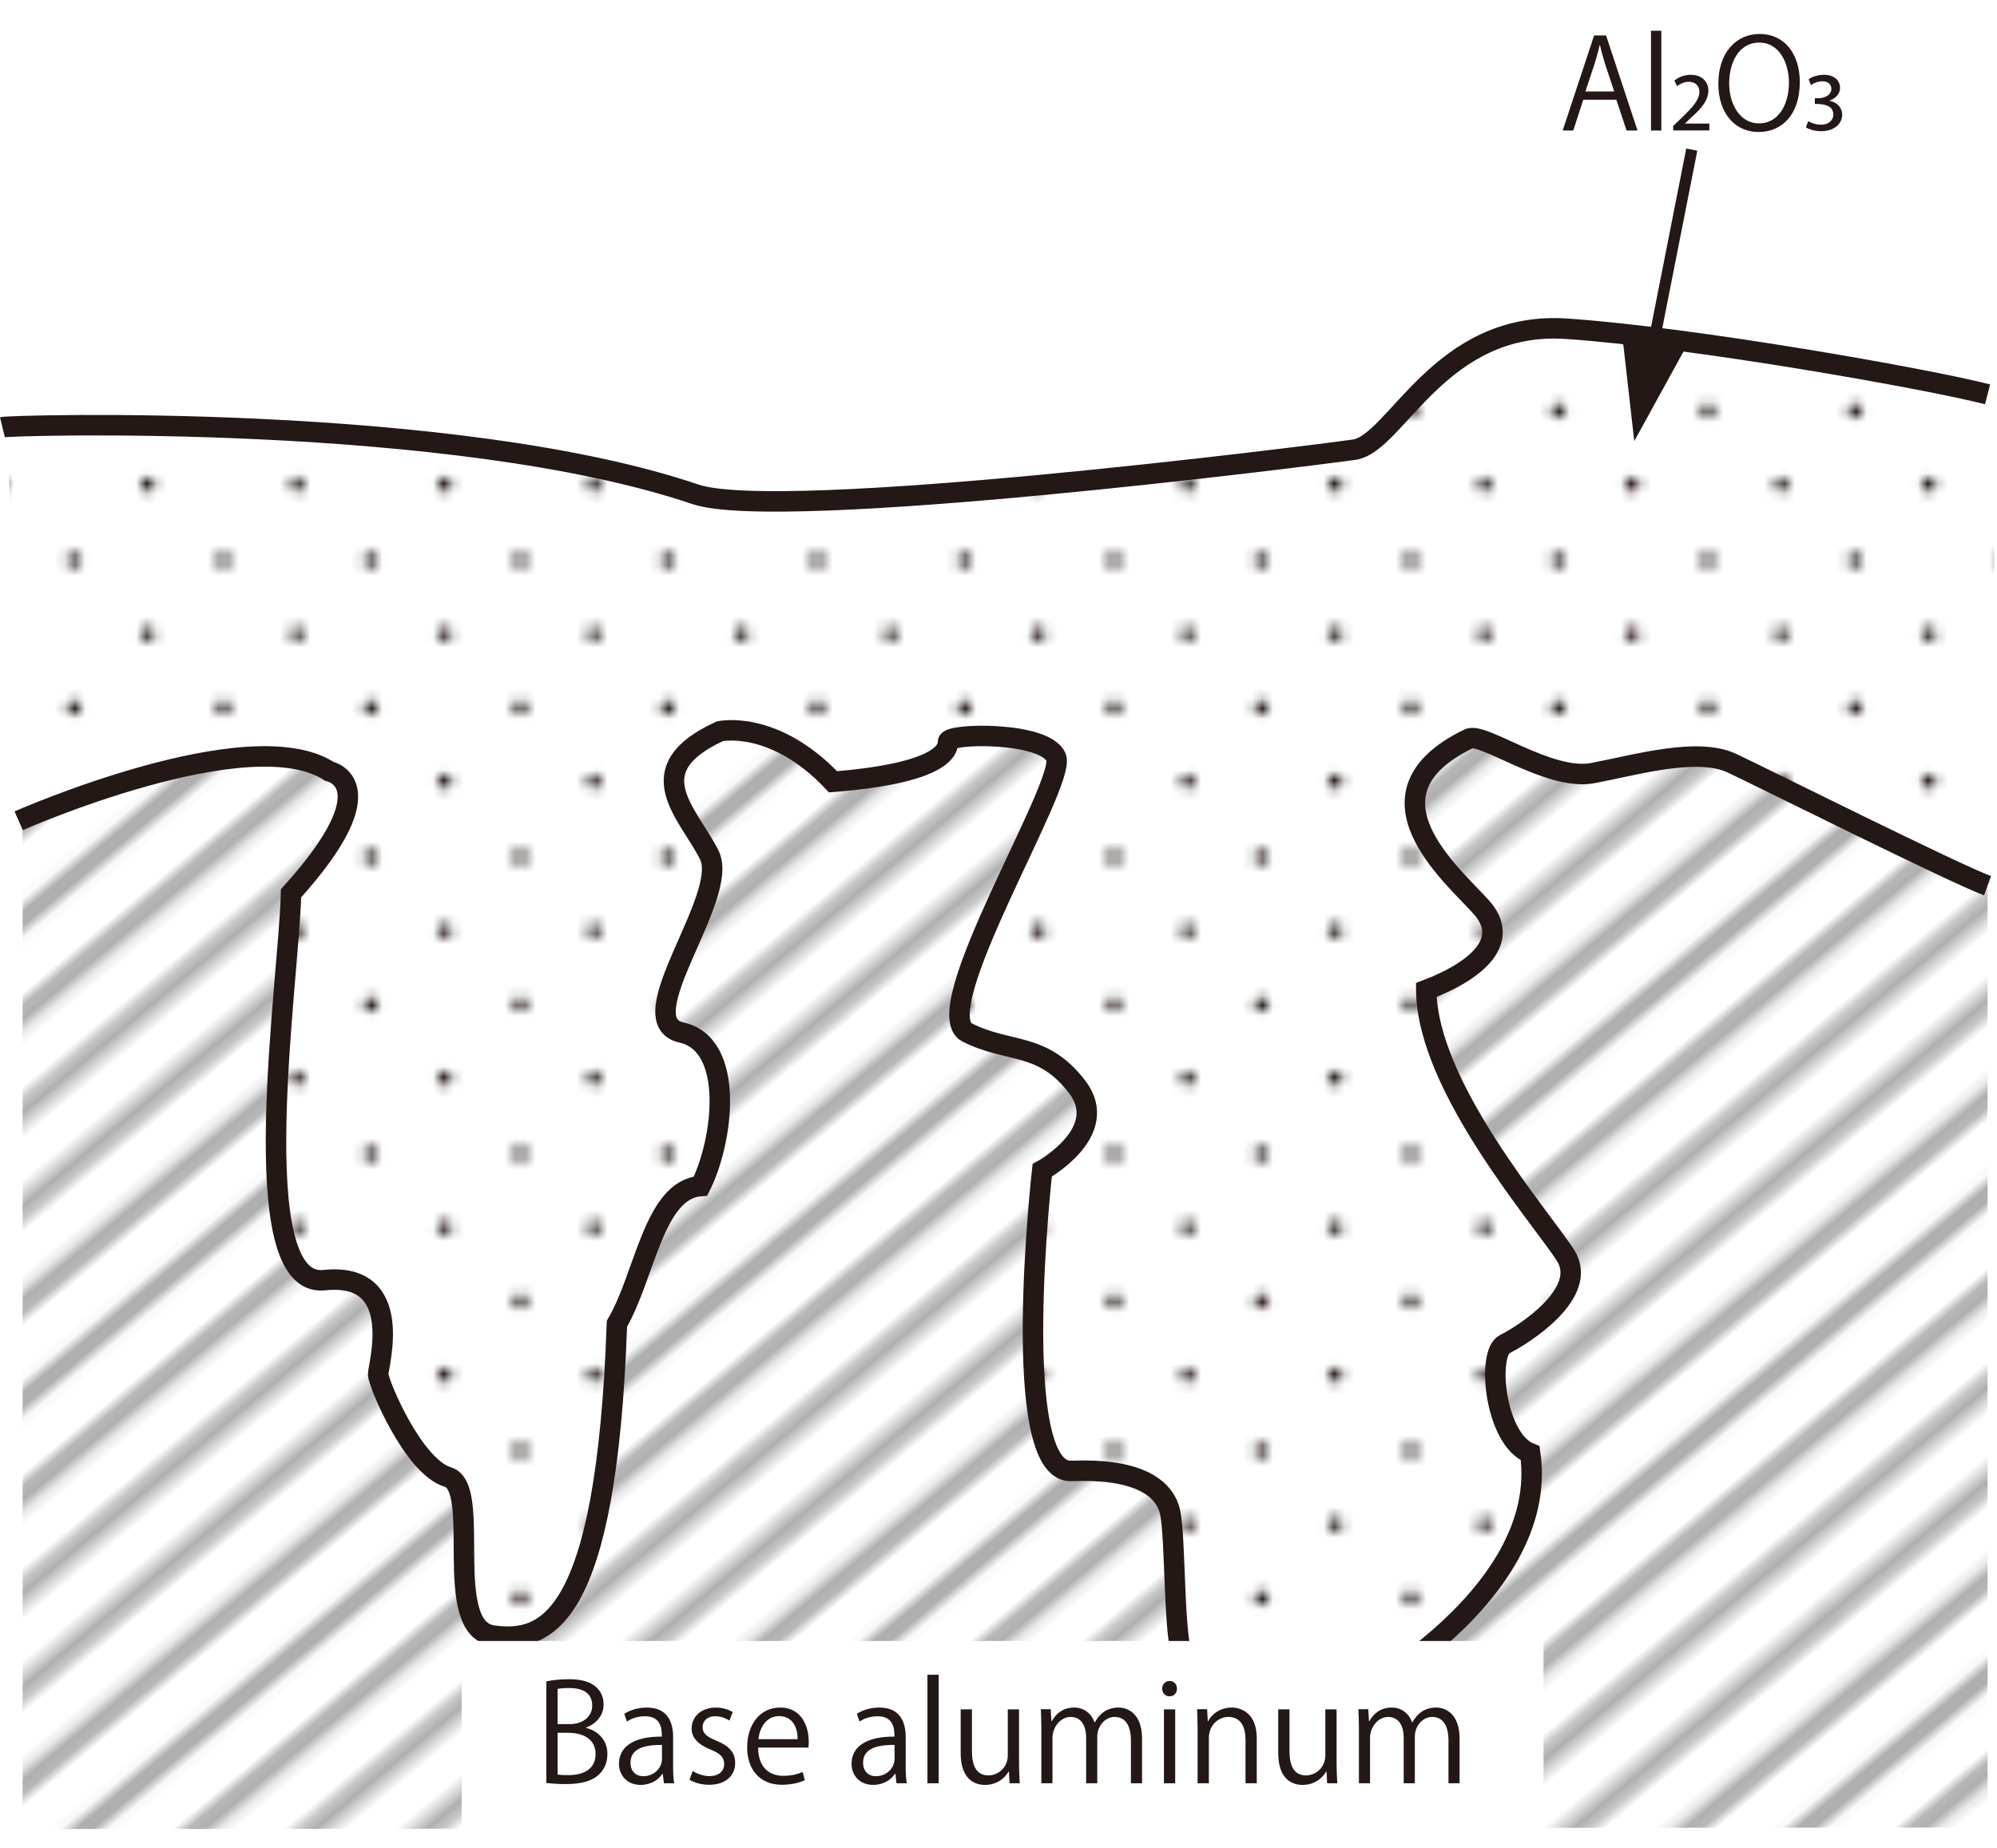 <?xml version="1.0" encoding="UTF-8"?>
<svg id="uuid-2faeee52-b8f7-4acd-9e28-23707d65e8dc" data-name="レイヤー 1" xmlns="http://www.w3.org/2000/svg" xmlns:xlink="http://www.w3.org/1999/xlink" viewBox="0 0 191.98 177.672">
  <defs>
    <pattern id="uuid-975f17ea-668b-465b-9b6b-86ee902d1795" data-name="10 lpi 30% 5" x="0" y="0" width="72" height="72" patternTransform="translate(-18880.387 -9107.62) rotate(140) scale(.984)" patternUnits="userSpaceOnUse" viewBox="0 0 72 72">
      <g>
        <rect width="72" height="72" style="fill: none;"/>
        <g>
          <line x1="71.75" y1="68.399" x2="144.25" y2="68.399" style="fill: none; stroke: #b0afaf; stroke-width: 2.16px;"/>
          <line x1="71.75" y1="54" x2="144.25" y2="54" style="fill: none; stroke: #b0afaf; stroke-width: 2.16px;"/>
          <line x1="71.75" y1="39.6" x2="144.25" y2="39.6" style="fill: none; stroke: #b0afaf; stroke-width: 2.16px;"/>
          <line x1="71.75" y1="25.2" x2="144.25" y2="25.2" style="fill: none; stroke: #b0afaf; stroke-width: 2.16px;"/>
          <line x1="71.75" y1="10.8" x2="144.25" y2="10.8" style="fill: none; stroke: #b0afaf; stroke-width: 2.16px;"/>
          <line x1="71.75" y1="61.2" x2="144.25" y2="61.2" style="fill: none; stroke: #b0afaf; stroke-width: 2.16px;"/>
          <line x1="71.75" y1="46.8" x2="144.25" y2="46.8" style="fill: none; stroke: #b0afaf; stroke-width: 2.16px;"/>
          <line x1="71.75" y1="32.399" x2="144.25" y2="32.399" style="fill: none; stroke: #b0afaf; stroke-width: 2.16px;"/>
          <line x1="71.75" y1="18" x2="144.25" y2="18" style="fill: none; stroke: #b0afaf; stroke-width: 2.16px;"/>
          <line x1="71.75" y1="3.6" x2="144.25" y2="3.6" style="fill: none; stroke: #b0afaf; stroke-width: 2.16px;"/>
        </g>
        <g>
          <line x1="-.25" y1="68.399" x2="72.25" y2="68.399" style="fill: none; stroke: #b0afaf; stroke-width: 2.16px;"/>
          <line x1="-.25" y1="54" x2="72.25" y2="54" style="fill: none; stroke: #b0afaf; stroke-width: 2.16px;"/>
          <line x1="-.25" y1="39.6" x2="72.25" y2="39.6" style="fill: none; stroke: #b0afaf; stroke-width: 2.16px;"/>
          <line x1="-.25" y1="25.2" x2="72.25" y2="25.2" style="fill: none; stroke: #b0afaf; stroke-width: 2.16px;"/>
          <line x1="-.25" y1="10.8" x2="72.25" y2="10.8" style="fill: none; stroke: #b0afaf; stroke-width: 2.16px;"/>
          <line x1="-.25" y1="61.2" x2="72.25" y2="61.2" style="fill: none; stroke: #b0afaf; stroke-width: 2.16px;"/>
          <line x1="-.25" y1="46.8" x2="72.25" y2="46.8" style="fill: none; stroke: #b0afaf; stroke-width: 2.16px;"/>
          <line x1="-.25" y1="32.399" x2="72.25" y2="32.399" style="fill: none; stroke: #b0afaf; stroke-width: 2.16px;"/>
          <line x1="-.25" y1="18" x2="72.25" y2="18" style="fill: none; stroke: #b0afaf; stroke-width: 2.16px;"/>
          <line x1="-.25" y1="3.6" x2="72.25" y2="3.6" style="fill: none; stroke: #b0afaf; stroke-width: 2.16px;"/>
        </g>
        <g>
          <line x1="-72.25" y1="68.399" x2=".25" y2="68.399" style="fill: none; stroke: #b0afaf; stroke-width: 2.16px;"/>
          <line x1="-72.25" y1="54" x2=".25" y2="54" style="fill: none; stroke: #b0afaf; stroke-width: 2.16px;"/>
          <line x1="-72.25" y1="39.6" x2=".25" y2="39.6" style="fill: none; stroke: #b0afaf; stroke-width: 2.16px;"/>
          <line x1="-72.25" y1="25.2" x2=".25" y2="25.2" style="fill: none; stroke: #b0afaf; stroke-width: 2.16px;"/>
          <line x1="-72.25" y1="10.8" x2=".25" y2="10.8" style="fill: none; stroke: #b0afaf; stroke-width: 2.16px;"/>
          <line x1="-72.25" y1="61.2" x2=".25" y2="61.2" style="fill: none; stroke: #b0afaf; stroke-width: 2.16px;"/>
          <line x1="-72.25" y1="46.8" x2=".25" y2="46.8" style="fill: none; stroke: #b0afaf; stroke-width: 2.16px;"/>
          <line x1="-72.25" y1="32.399" x2=".25" y2="32.399" style="fill: none; stroke: #b0afaf; stroke-width: 2.16px;"/>
          <line x1="-72.25" y1="18" x2=".25" y2="18" style="fill: none; stroke: #b0afaf; stroke-width: 2.16px;"/>
          <line x1="-72.25" y1="3.6" x2=".25" y2="3.6" style="fill: none; stroke: #b0afaf; stroke-width: 2.16px;"/>
        </g>
      </g>
    </pattern>
    <pattern id="uuid-8061c879-cb88-4082-9256-d1c10d24c2e1" data-name="10 dpi 10 %" x="0" y="0" width="28.8" height="28.8" patternTransform="translate(-463.624 -317.087) scale(.984)" patternUnits="userSpaceOnUse" viewBox="0 0 28.8 28.8">
      <g>
        <rect width="28.8" height="28.8" style="fill: none;"/>
        <g>
          <circle cx="28.8" cy="28.8" r=".72" style="fill: #231815;"/>
          <path d="M14.4,29.52c.398,0,.72-.323,.72-.72s-.322-.72-.72-.72-.72,.321-.72,.72,.322,.72,.72,.72Z" style="fill: #231815;"/>
          <path d="M28.8,15.12c.396,0,.72-.323,.72-.721s-.323-.72-.72-.72-.72,.321-.72,.72,.321,.721,.72,.721Z" style="fill: #231815;"/>
          <path d="M14.4,15.12c.398,0,.72-.323,.72-.721s-.322-.72-.72-.72-.72,.321-.72,.72,.322,.721,.72,.721Z" style="fill: #231815;"/>
          <path d="M7.2,22.319c.397,0,.72-.322,.72-.72s-.323-.72-.72-.72-.72,.321-.72,.72,.322,.72,.72,.72Z" style="fill: #231815;"/>
          <path d="M21.6,22.319c.398,0,.72-.322,.72-.72s-.322-.72-.72-.72-.72,.321-.72,.72,.321,.72,.72,.72Z" style="fill: #231815;"/>
          <path d="M7.2,7.919c.397,0,.72-.322,.72-.719,0-.399-.323-.721-.72-.721s-.72,.322-.72,.721c0,.396,.322,.719,.72,.719Z" style="fill: #231815;"/>
          <path d="M21.6,7.919c.398,0,.72-.322,.72-.719,0-.399-.322-.721-.72-.721s-.72,.322-.72,.721c0,.396,.321,.719,.72,.719Z" style="fill: #231815;"/>
        </g>
        <g>
          <circle cx="0" cy="28.8" r=".72" style="fill: #231815;"/>
          <path d="M0,15.12c.396,0,.72-.323,.72-.721s-.323-.72-.72-.72-.72,.321-.72,.72,.321,.721,.72,.721Z" style="fill: #231815;"/>
        </g>
        <g>
          <path d="M28.8,.72c.396,0,.72-.323,.72-.72,0-.398-.323-.72-.72-.72s-.72,.321-.72,.72c0,.397,.321,.72,.72,.72Z" style="fill: #231815;"/>
          <path d="M14.4,.72c.398,0,.72-.323,.72-.72,0-.398-.322-.72-.72-.72s-.72,.321-.72,.72c0,.397,.322,.72,.72,.72Z" style="fill: #231815;"/>
        </g>
        <path d="M0,.72C.396,.72,.72,.397,.72,0,.72-.398,.396-.72,0-.72S-.72-.398-.72,0C-.72,.397-.398,.72,0,.72Z" style="fill: #231815;"/>
      </g>
    </pattern>
  </defs>
  <path d="M182.893,82.862c-.009-.485-.307-.925-.763-1.09-3.108-1.127-12.594-6.954-15.611-8.377-3.33-1.571-9.111,.126-13.383,.942s-10.744-4.113-12.001-3.267c-10.807,5.278-1.571,13.006,1.257,16.148s-.188,6.032-5.278,7.98c.063,9.299,11.058,21.865,13.383,25.509,2.325,3.644-4.084,7.665-5.843,8.545s-.942,9.173,2.45,10.493c2.011,13.949-18.158,24.755-21.237,25.447s-11.058-4.838-12.064-5.843-.754-11.435-1.319-13.949-3.393-4.21-9.488-3.958-2.806-28.902-2.806-28.902c0,0,6.702-3.686,3.351-8.042s-6.534-3.183-10.556-5.215c-4.021-2.032,9.55-23.938,8.545-26.452s-10.388-2.346-10.388-1.508-.67,3.016-11.058,3.854c-5.697-6.032-10.885-4.859-10.885-4.859-8.037,3.686-3.022,7.875-1.011,11.896s-7.875,15.917-2.681,17.069c5.194,1.152,4.021,10.409,1.843,14.766-4.524,.335-5.362,8.713-8.042,13.236-1.005,28.819-6.87,30.662-11.896,29.991s-1.005-14.242-4.356-15.247c-3.351-1.005-6.702-9.048-6.702-9.885s2.681-9.885-5.194-9.048-3.351-28.986-3.183-37.196c9.55-10.556,3.686-11.728,3.686-11.728-7.707-5.026-29.489,4.691-29.489,4.691" style="fill: none;"/>
  <path d="M191.074,85.165c-.009-.485-8.488-3.228-8.944-3.394-3.108-1.127-12.594-6.954-15.611-8.377-3.33-1.571-9.111,.126-13.383,.942s-10.744-4.113-12.001-3.267c-10.807,5.278-1.571,13.006,1.257,16.148s-.188,6.032-5.278,7.98c.063,9.299,11.058,21.865,13.383,25.509,2.325,3.644-4.084,7.665-5.843,8.545s-.942,9.173,2.45,10.493c2.011,13.949-18.158,24.755-21.237,25.447s-11.058-4.838-12.064-5.843-.754-11.435-1.319-13.949-3.393-4.21-9.488-3.958-2.806-28.902-2.806-28.902c0,0,6.702-3.686,3.351-8.042s-6.534-3.183-10.556-5.215c-4.021-2.032,9.55-23.938,8.545-26.452s-10.388-2.346-10.388-1.508-.67,3.016-11.058,3.854c-5.697-6.032-10.885-4.859-10.885-4.859-8.037,3.686-3.022,7.875-1.011,11.896s-7.875,15.917-2.681,17.069c5.194,1.152,4.021,10.409,1.843,14.766-4.524,.335-5.362,8.713-8.042,13.236-1.005,28.819-6.87,30.662-11.896,29.991s-1.005-14.242-4.356-15.247c-3.351-1.005-6.702-9.048-6.702-9.885s2.681-9.885-5.194-9.048-3.351-28.986-3.183-37.196c9.55-10.556,3.686-11.728,3.686-11.728-7.707-5.026-29.489,4.691-29.489,4.691v97.011l188.9-.146V85.165Z" style="fill: url(#uuid-975f17ea-668b-465b-9b6b-86ee902d1795);"/>
  <g>
    <path d="M191.149,60.865l.079,.01v23.999c-3.101-1.122-21.685-10.05-24.707-11.478-3.327-1.565-9.105,.128-13.377,.945s-10.749-4.115-11.999-3.268c-10.808,5.276-1.575,13.003,1.25,16.143,2.835,3.14-.187,6.034-5.276,7.983,.059,9.302,11.064,21.863,13.387,25.505,2.323,3.652-4.085,7.668-5.847,8.554-1.762,.876-.945,9.164,2.451,10.493,2.008,13.948-18.161,24.747-21.233,25.446-3.081,.689-11.064-4.843-12.068-5.847s-.758-11.438-1.319-13.948-3.396-4.213-9.489-3.957c-6.093,.246-2.805-28.901-2.805-28.901,0,0,6.703-3.691,3.347-8.042-3.347-4.361-6.526-3.189-10.552-5.217-4.016-2.038,9.548-23.94,8.544-26.45-1.004-2.52-10.385-2.353-10.385-1.516,0,.847-.669,3.022-11.064,3.859-5.69-6.034-10.877-4.863-10.877-4.863-8.042,3.691-3.022,7.875-1.014,11.901,2.008,4.016-7.875,15.917-2.677,17.069,5.188,1.152,4.016,10.405,1.841,14.765-4.528,.335-5.365,8.712-8.042,13.24-1.004,28.812-6.871,30.653-11.901,29.983-5.02-.669-1.004-14.234-4.351-15.248-3.357-1.004-6.703-9.046-6.703-9.883s2.677-9.883-5.197-9.046c-7.875,.837-3.347-28.989-3.179-37.199,9.548-10.552,3.681-11.724,3.681-11.724-7.707-5.03-29.481,4.686-29.481,4.686L.666,40.833c.502-.295,15.622-.66,32.69,.748,.02,.01,.039,.01,.059,.01,.984,.089,1.988,.177,2.992,.266,1.339,.128,2.687,.266,4.026,.423,.335,.03,.669,.069,1.004,.108,5.05,.591,10.09,1.349,14.824,2.333,.62,.128,1.24,.266,1.851,.404,3.101,.699,6.044,1.486,8.731,2.402,.285,.098,.62,.177,1.004,.256,.187,.03,.384,.069,.6,.098,.069,.01,.138,.02,.217,.03,.354,.049,.738,.098,1.162,.128,.207,.02,.433,.039,.66,.049,7.717,.532,23.516-.778,36.963-2.185,.01-.01,.02-.01,.03,0,11.369-1.181,21.046-2.422,22.709-2.658,.236-.03,.482-.108,.719-.226,.01-.01,.01,0,.01,0,.364-.157,.738-.404,1.122-.728h.01c.246-.197,.512-.433,.778-.699,0-.01,.01,0,.01,0,.266-.256,.541-.541,.817-.837,.138-.157,.285-.305,.433-.463,.295-.315,.6-.64,.906-.984,.315-.335,.64-.689,.975-1.043,3.209-3.376,7.589-7.137,14.657-6.654,2.294,.157,4.961,.443,7.816,.817,1.427,.187,2.904,.394,4.4,.62,11.163,1.664,23.713,4.203,28.281,5.335-.128,2.412,.63,12.491,.108,12.491,.856,.876,.482,6.428-.079,9.991Z" style="fill: url(#uuid-8061c879-cb88-4082-9256-d1c10d24c2e1);"/>
    <path d="M56.263,44.722c.62,.128,1.24,.266,1.851,.404-.61-.138-1.23-.276-1.851-.404Z" style="fill: url(#uuid-8061c879-cb88-4082-9256-d1c10d24c2e1);"/>
  </g>
  <path d="M.232,41.078c.862-.209,43.327-1.439,66.616,6.451,8.169,2.767,59.313-3.719,63.334-4.289s8.21-12.466,20.441-11.628c12.231,.838,34.587,4.797,40.451,6.305" style="fill: none; stroke: #231815; stroke-miterlimit: 10; stroke-width: 1.969px;"/>
  <path d="M191.074,85.165c-3.108-1.127-21.537-10.347-24.555-11.771-3.33-1.571-9.111,.126-13.383,.942s-10.744-4.113-12.001-3.267c-10.807,5.278-1.571,13.006,1.257,16.148s-.188,6.032-5.278,7.98c.063,9.299,11.058,21.865,13.383,25.509,2.325,3.644-4.084,7.665-5.843,8.545s-.942,9.173,2.45,10.493c2.011,13.949-18.158,24.755-21.237,25.447s-11.058-4.838-12.064-5.843-.754-11.435-1.319-13.949-3.393-4.21-9.488-3.958-2.806-28.902-2.806-28.902c0,0,6.702-3.686,3.351-8.042s-6.534-3.183-10.556-5.215c-4.021-2.032,9.55-23.938,8.545-26.452s-10.388-2.346-10.388-1.508-.67,3.016-11.058,3.854c-5.697-6.032-10.885-4.859-10.885-4.859-8.037,3.686-3.022,7.875-1.011,11.896s-7.875,15.917-2.681,17.069c5.194,1.152,4.021,10.409,1.843,14.766-4.524,.335-5.362,8.713-8.042,13.236-1.005,28.819-6.87,30.662-11.896,29.991s-1.005-14.242-4.356-15.247c-3.351-1.005-6.702-9.048-6.702-9.885s2.681-9.885-5.194-9.048-3.351-28.986-3.183-37.196c9.55-10.556,3.686-11.728,3.686-11.728-7.707-5.026-29.868,4.752-29.868,4.752" style="fill: none; stroke: #231815; stroke-miterlimit: 10; stroke-width: 1.969px;"/>
  <g>
    <polygon points="157.109 42.414 162.311 32.949 155.892 31.682 157.109 42.414" style="fill: #231815;"/>
    <line x1="158.652" y1="34.592" x2="162.639" y2="14.385" style="fill: none; stroke: #231815; stroke-miterlimit: 10; stroke-width: 1.084px;"/>
  </g>
  <g>
    <path d="M157.423,12.55h-1.056l-.983-2.962h-3.178l-.96,2.962h-1.02l3.022-9.139h1.151l3.022,9.139Zm-2.242-3.754l-.9-2.71c-.191-.624-.348-1.199-.467-1.739h-.036c-.12,.552-.288,1.127-.456,1.703l-.911,2.747h2.771Z" style="fill: #231815;"/>
    <path d="M159.711,12.55h-.995V2.955h.995V12.55Z" style="fill: #231815;"/>
    <path d="M160.85,12.542v-.432l.815-.779c1.068-1.032,1.703-1.739,1.703-2.483,0-.552-.323-.983-1.043-.983-.468,0-.863,.24-1.104,.42l-.252-.54c.336-.288,.912-.552,1.56-.552,1.223,0,1.703,.804,1.703,1.5,0,1.02-.768,1.835-1.787,2.734l-.444,.432v.024h2.327v.66h-3.479Z" style="fill: #231815;"/>
    <path d="M173.022,7.896c0,3.214-1.799,4.797-3.958,4.797-2.267,0-3.873-1.787-3.873-4.642,0-2.974,1.69-4.785,3.981-4.785,2.339,0,3.85,1.871,3.85,4.629Zm-6.788,.132c0,1.943,1.008,3.838,2.866,3.838,1.883,0,2.879-1.835,2.879-3.922,0-1.835-.899-3.85-2.854-3.85-2.015,0-2.891,1.991-2.891,3.934Z" style="fill: #231815;"/>
    <path d="M174.806,9.448c.492,0,1.248-.24,1.248-.911,0-.372-.265-.72-.864-.72-.479,0-.887,.216-1.103,.36l-.217-.564c.3-.204,.84-.42,1.451-.42,1.104,0,1.571,.612,1.571,1.26,0,.54-.384,.995-1.007,1.223v.024c.695,.108,1.211,.636,1.211,1.331,0,.828-.707,1.583-2.039,1.583-.6,0-1.151-.18-1.451-.372l.229-.6c.203,.144,.707,.348,1.211,.348,.84,0,1.199-.504,1.199-.972,0-1.02-1.211-1.02-1.775-1.02v-.552h.336Z" style="fill: #231815;"/>
  </g>
  <g>
    <rect x="86.443" y="115.732" width="19.879" height="104" transform="translate(-71.349 264.115) rotate(-90)" style="fill: #fff;"/>
    <g>
      <path d="M56.344,166.15c.939,.222,2.048,1.005,2.048,2.505,0,.888-.339,1.514-.796,1.957-.666,.652-1.735,.939-3.236,.939-.822,0-1.435-.065-1.839-.104v-9.771c.548-.117,1.331-.209,2.14-.209,1.227,0,2.035,.235,2.622,.73,.47,.405,.744,.979,.744,1.723,0,.979-.665,1.826-1.683,2.191v.039Zm-1.579-.365c1.317,0,2.166-.757,2.166-1.774v-.013c0-1.174-.861-1.683-2.218-1.683-.574,0-.913,.039-1.109,.091v3.379h1.161Zm-1.161,4.841c.248,.052,.6,.064,1.057,.064,1.37,0,2.596-.534,2.596-2.035,0-1.487-1.292-2.035-2.609-2.035h-1.043v4.006Z" style="fill: #231815;"/>
      <path d="M64.71,169.777c0,.587,.013,1.2,.104,1.696h-.991l-.104-.913h-.039c-.365,.561-1.096,1.069-2.101,1.069-1.357,0-2.074-.991-2.074-2.021,0-1.709,1.487-2.636,4.123-2.623,0-.6,0-1.957-1.618-1.957-.613,0-1.252,.17-1.735,.509l-.261-.743c.574-.378,1.37-.601,2.166-.601,2.009,0,2.531,1.423,2.531,2.831v2.753Zm-1.07-1.996c-1.344,0-3.027,.196-3.027,1.696,0,.913,.574,1.317,1.226,1.317,1.057,0,1.801-.809,1.801-1.67v-1.344Z" style="fill: #231815;"/>
      <path d="M70.127,165.446c-.261-.17-.744-.418-1.383-.418-.783,0-1.2,.483-1.2,1.058,0,.612,.404,.899,1.317,1.291,1.148,.47,1.813,1.07,1.813,2.14,0,1.266-.965,2.101-2.518,2.101-.705,0-1.383-.195-1.866-.482l.3-.835c.378,.222,.992,.482,1.605,.482,.952,0,1.422-.509,1.422-1.148,0-.665-.378-1.03-1.317-1.408-1.201-.483-1.813-1.148-1.813-2.01,0-1.108,.887-2.022,2.322-2.022,.678,0,1.252,.196,1.63,.431l-.313,.822Z" style="fill: #231815;"/>
      <path d="M77.37,171.173c-.404,.195-1.148,.443-2.231,.443-2.074,0-3.313-1.461-3.313-3.588,0-2.23,1.252-3.836,3.17-3.836,2.191,0,2.752,2.01,2.752,3.249,0,.248-.013,.431-.026,.6h-4.84c.013,1.971,1.135,2.714,2.414,2.714,.887,0,1.422-.183,1.866-.365l.208,.783Zm-.691-3.94c.013-.965-.391-2.218-1.787-2.218-1.305,0-1.879,1.239-1.983,2.218h3.77Z" style="fill: #231815;"/>
      <path d="M87.068,169.777c0,.587,.013,1.2,.104,1.696h-.991l-.104-.913h-.039c-.365,.561-1.096,1.069-2.101,1.069-1.357,0-2.074-.991-2.074-2.021,0-1.709,1.487-2.636,4.123-2.623,0-.6,0-1.957-1.618-1.957-.613,0-1.252,.17-1.735,.509l-.261-.743c.574-.378,1.37-.601,2.166-.601,2.009,0,2.531,1.423,2.531,2.831v2.753Zm-1.07-1.996c-1.344,0-3.027,.196-3.027,1.696,0,.913,.574,1.317,1.226,1.317,1.057,0,1.801-.809,1.801-1.67v-1.344Z" style="fill: #231815;"/>
      <path d="M90.241,171.473h-1.083v-10.437h1.083v10.437Z" style="fill: #231815;"/>
      <path d="M97.965,169.582c0,.73,.039,1.344,.065,1.892h-.979l-.053-1.122h-.039c-.326,.562-1.057,1.278-2.27,1.278-1.07,0-2.335-.613-2.335-3.065v-4.201h1.083v4.005c0,1.384,.404,2.349,1.592,2.349,.848,0,1.853-.679,1.853-1.931v-4.423h1.083v5.219Z" style="fill: #231815;"/>
      <path d="M109.789,171.473h-1.069v-4.109c0-1.383-.496-2.271-1.565-2.271-.875,0-1.67,.822-1.67,1.905v4.475h-1.07v-4.384c0-1.135-.482-1.996-1.487-1.996-.926,0-1.748,.913-1.748,2.022v4.357h-1.07v-5.284c0-.73-.025-1.252-.052-1.839h.952l.065,1.147h.039c.392-.691,1.044-1.305,2.166-1.305,.926,0,1.644,.574,1.943,1.423h.026c.47-.849,1.188-1.423,2.283-1.423,.874,0,2.257,.562,2.257,3.001v4.279Z" style="fill: #231815;"/>
      <path d="M112.429,163.111c-.417,0-.704-.326-.704-.744,0-.404,.3-.73,.718-.73,.43,0,.704,.326,.704,.73,0,.457-.3,.744-.718,.744Zm.548,8.362h-1.083v-7.11h1.083v7.11Z" style="fill: #231815;"/>
      <path d="M120.819,171.473h-1.083v-4.201c0-1.161-.417-2.179-1.656-2.179-.927,0-1.866,.783-1.866,2.022v4.357h-1.083v-5.284c0-.73-.025-1.265-.052-1.839h.966l.064,1.161h.026c.353-.691,1.174-1.318,2.283-1.318,.887,0,2.4,.535,2.4,2.949v4.331Z" style="fill: #231815;"/>
      <path d="M128.494,169.582c0,.73,.039,1.344,.065,1.892h-.979l-.053-1.122h-.039c-.326,.562-1.057,1.278-2.27,1.278-1.07,0-2.336-.613-2.336-3.065v-4.201h1.083v4.005c0,1.384,.404,2.349,1.592,2.349,.848,0,1.853-.679,1.853-1.931v-4.423h1.083v5.219Z" style="fill: #231815;"/>
      <path d="M140.317,171.473h-1.069v-4.109c0-1.383-.496-2.271-1.565-2.271-.875,0-1.67,.822-1.67,1.905v4.475h-1.07v-4.384c0-1.135-.482-1.996-1.487-1.996-.926,0-1.748,.913-1.748,2.022v4.357h-1.07v-5.284c0-.73-.025-1.252-.052-1.839h.952l.065,1.147h.039c.392-.691,1.044-1.305,2.166-1.305,.926,0,1.644,.574,1.943,1.423h.026c.47-.849,1.188-1.423,2.283-1.423,.874,0,2.257,.562,2.257,3.001v4.279Z" style="fill: #231815;"/>
    </g>
  </g>
</svg>